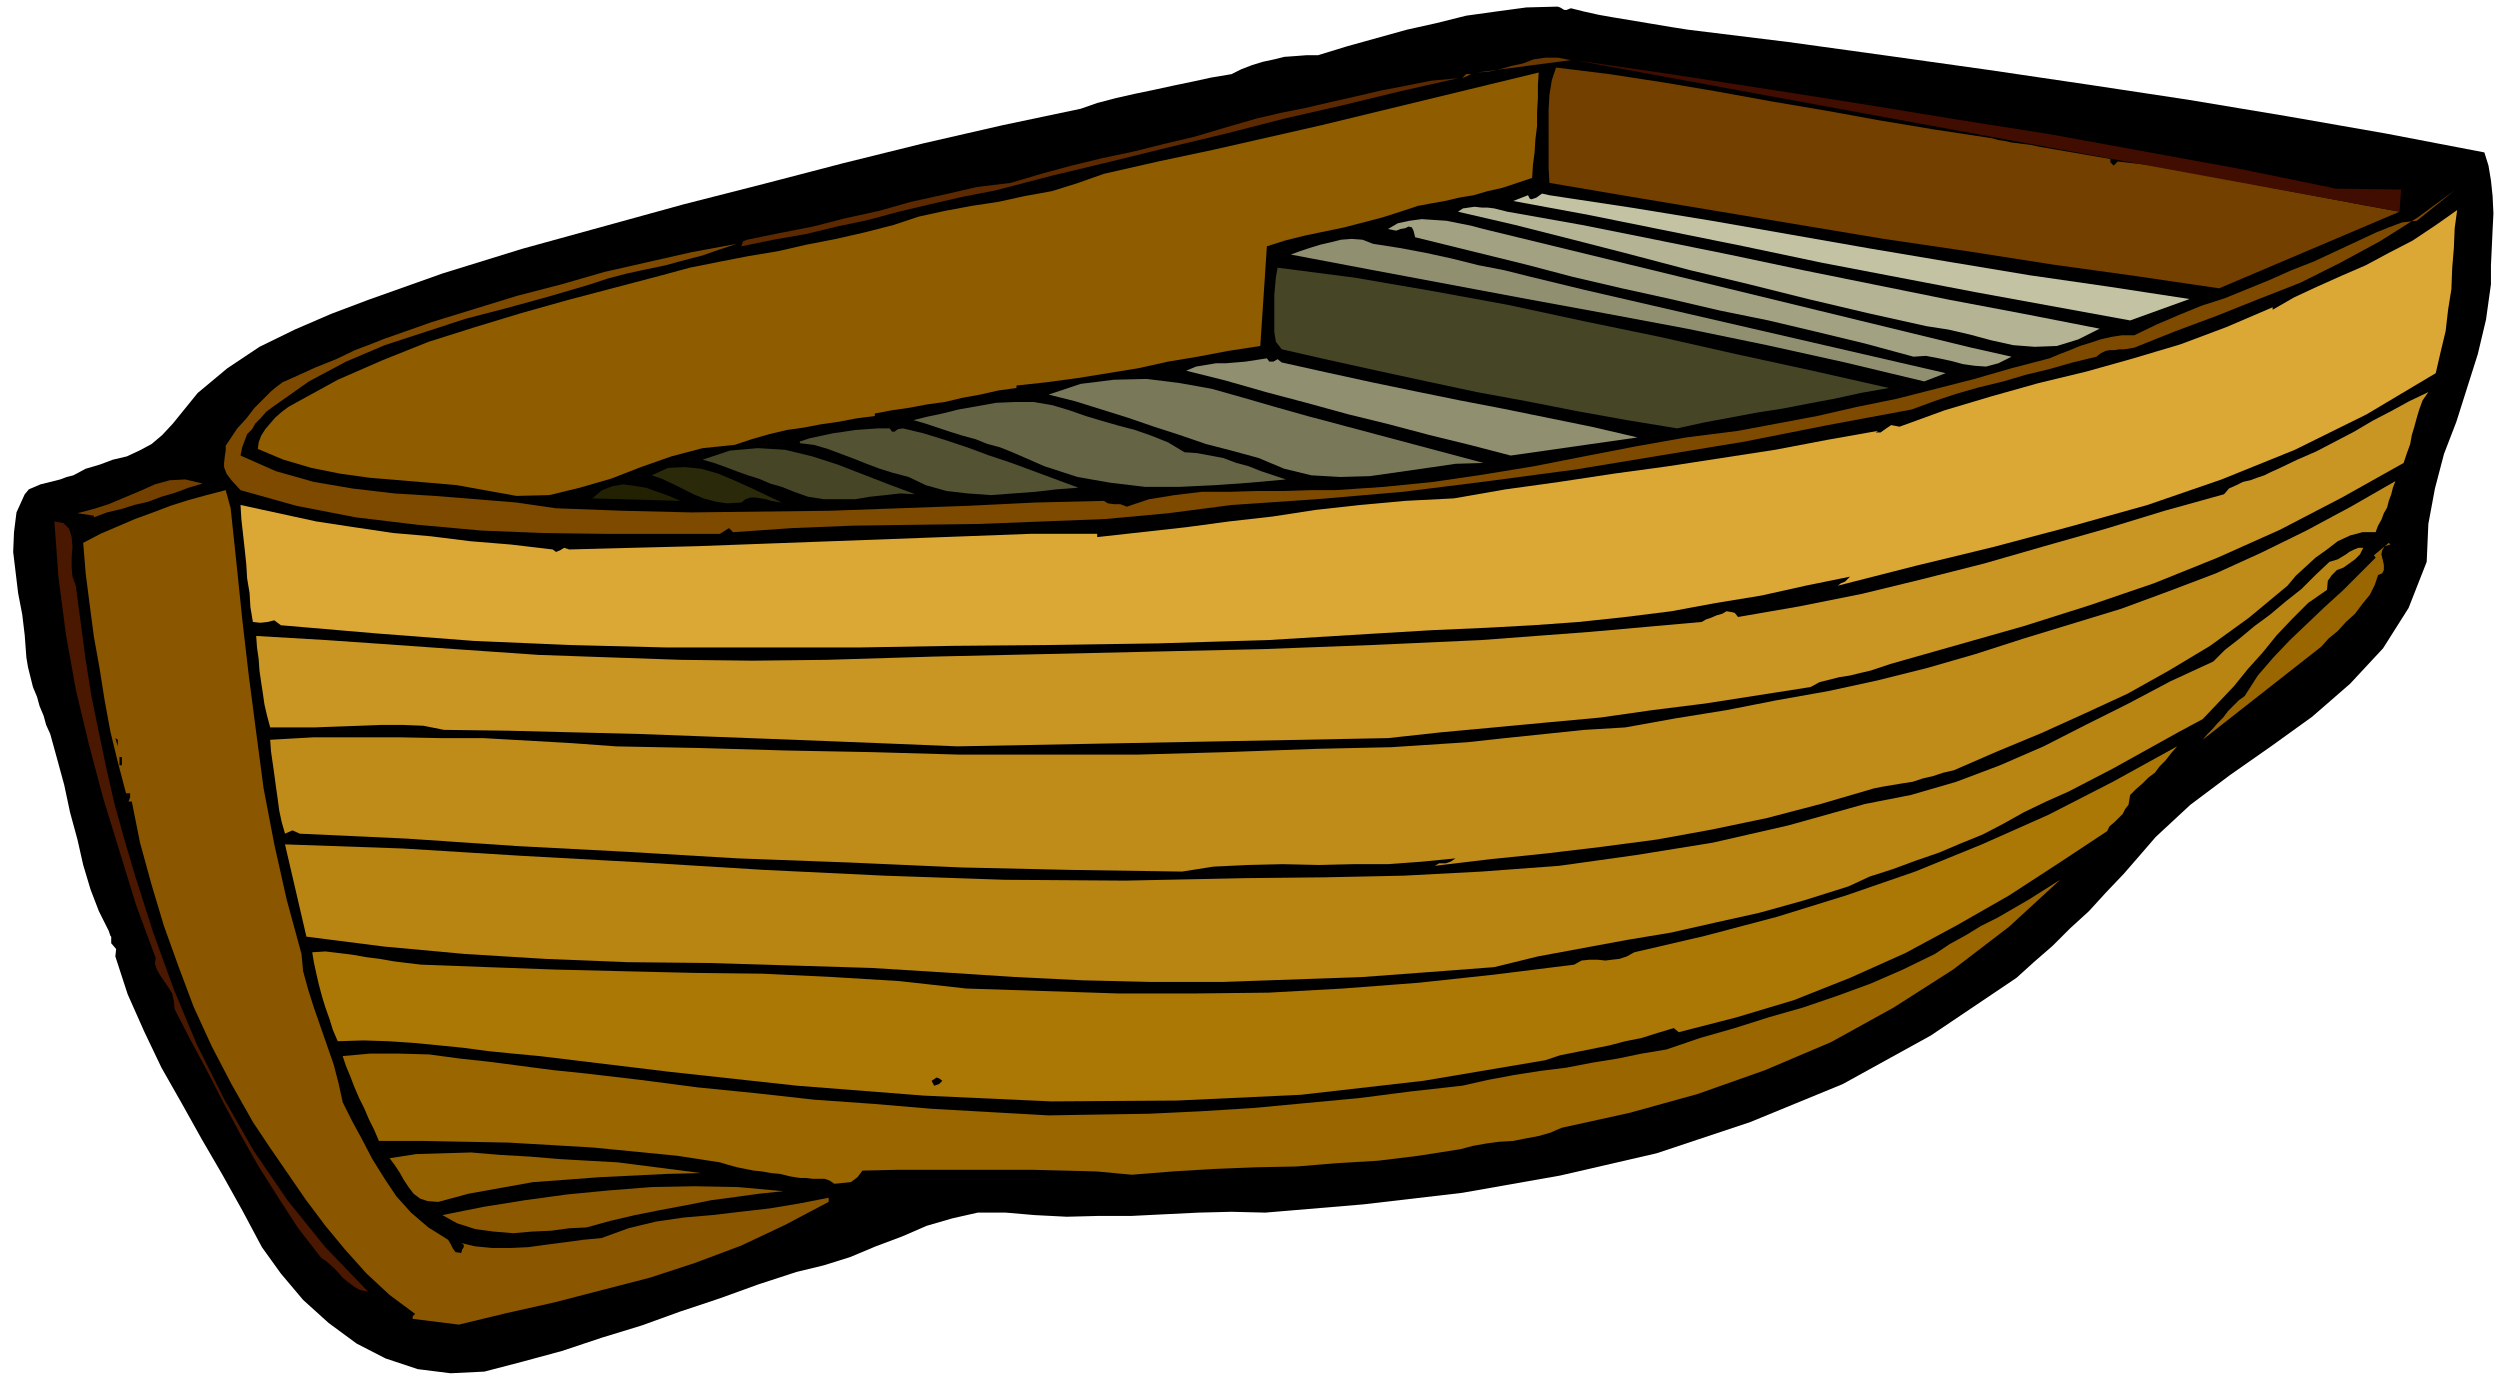 <svg xmlns="http://www.w3.org/2000/svg" fill-rule="evenodd" height="272.475" preserveAspectRatio="none" stroke-linecap="round" viewBox="0 0 3035 1686" width="490.455"><style>.brush1{fill:#000}.pen1{stroke:none}.brush3{fill:#7d4a00}.brush4{fill:#734000}.brush11{fill:#909070}.brush12{fill:#464626}.brush22{fill:#960}</style><path class="pen1 brush1" d="m1907 10 16 4 18 4 17 3 18 3 18 3 18 3 18 3 19 3 122 15 123 17 121 17 122 18 119 18 120 20 120 21 120 23 5 16 3 18 2 19 1 21-1 20-1 22-1 21v23l-6 43-10 42-13 41-13 41-15 39-11 42-8 43-2 46-22 56-31 49-40 43-46 40-50 36-50 35-48 36-42 39-19 22-20 23-21 22-21 23-23 21-21 21-23 20-21 19-104 70-107 59-112 46-114 38-117 27-119 21-120 14-119 10-41-1-40 1-41 2-40 2h-40l-39 1-39-2-35-3h-34l-31 7-31 9-30 13-32 12-31 13-32 10-33 8-46 15-47 17-48 16-47 17-49 15-48 16-48 13-46 12-41 2-40-5-39-13-35-18-34-25-31-28-27-32-23-32-24-45-24-43-25-43-24-43-25-44-21-44-20-45-15-46 1-9-6-7v-8l-1-1-2-6-12-24-10-26-9-30-7-31-9-33-7-33-9-33-8-29-5-11-3-11-5-12-3-11-5-12-3-12-3-12-2-12-2-27-3-25-5-26-3-25-3-25 1-24 3-24 10-22 5-6 7-3 7-3 8-2 8-2 8-2 8-3 8-2 15-8 17-5 16-6 17-4 15-7 15-8 13-11 13-14 30-37 36-30 39-26 43-21 44-19 45-17 45-16 45-16 97-30 98-27 98-27 98-25 96-25 97-24 96-22 95-20 20-7 23-6 22-5 24-5 23-5 24-5 23-5 24-4 12-6 13-5 13-4 14-3 12-3 14-1 13-1h14l36-11 36-10 36-10 36-8 36-9 36-5 37-5 38-1 3 1 5 3h3l5-2z"/><path class="pen1" style="fill:#6b3800" d="m1793 88 14-1 14-3 14-4 14-3 13-5 14-2h15l16 3-114 15z"/><path class="pen1 brush3" d="m2934 268-18 2-16 6-15 6-15 7-15 7-15 7-15 7-15 7-28 11-27 12-27 11-27 11-28 9-27 11-28 12-27 13h-15l-13 2-13 3-12 4-13 4-12 5-13 5-12 5-46 12-45 13-47 12-47 12-49 10-48 11-48 9-48 9-63 8-62 11-62 12-61 12-61 10-61 9-60 6-59 4h-30l-32 1h-33l-33 1h-34l-33 4-31 5-27 9-8-3h-8l-7-1-5-3-83 2-82 4-84 3-84 3-84 1-84 1-83-2-81-3-48-7-49-4-50-4-49-3-51-6-47-8-46-13-43-19 2-10 3-8 3-8 6-6 4-7 7-7 6-7 8-6 44-31 45-24 47-20 49-16 49-16 50-13 51-14 51-15 21-7 23-6 23-5 24-5 22-6 23-6 20-7 21-7-54 10-53 12-53 12-52 15-54 14-52 16-52 16-51 18-6 2-15 6-21 8-23 11-25 10-22 10-18 8-8 6-6 5-9 9-11 11-10 13-11 12-8 12-6 9v6l-1 6-1 9v5l3 8 6 8 11 12 68 19 72 14 75 9 77 7 75 3 75 1h140l11-7 5 5 72-5 75-3 75-1 77-1 76-3 77-3 76-7 77-10 103-7 105-9 104-13 105-14 103-17 103-17 101-20 102-19 27-10 27-9 28-8 29-7 27-8 29-7 28-8 29-7 5-4 6-3 5-1h6l6-1h6l6-1 6-1 50-20 51-19 50-20 51-20 48-24 48-26 46-29 45-33-46 37z"/><path class="pen1 brush4" d="m2413 167 6 1 7 2 7 1 9 2 8 1 8 1 8 1 9 2 87 15v4l4 4 5-5 43 5 43 7 42 8 43 9 42 8 43 8 42 8 44 8-219 93-102-15-101-14-102-16-102-15-102-17-102-17-102-17-100-17-1-18v-71l1-18 3-18 5-15 65 8 65 10 65 11 66 12 65 11 66 12 66 11 66 10z"/><path class="pen1" style="fill:#8f5c00" d="m1868 88-1 15v16l-1 17v17l-2 16-1 16-2 15-1 16-18 6-18 6-18 4-17 5-18 3-17 4-17 3-16 3-21 7-22 7-23 6-23 6-24 5-24 5-24 6-22 7-8 121-39 6-37 7-36 6-36 8-37 6-37 6-37 5-37 4v3l-22 3-22 5-22 4-21 5-22 3-21 4-21 3-21 4v3l-23 3-21 4-21 3-21 4-21 3-21 5-21 6-21 7-39 4-38 10-37 13-36 14-38 11-37 9-40 1-39-7-33-6-34-3-36-3-36-3-36-5-35-7-34-10-31-13 1-8 3-8 5-8 6-7 6-7 8-7 8-6 9-5 51-28 55-24 55-22 57-18 56-17 57-16 57-15 57-15 33-9 35-7 36-7 36-6 35-8 36-7 35-8 35-9 30-10 32-7 32-6 33-5 32-7 33-6 32-10 31-11 66-15 66-14 66-15 66-15 66-16 66-16 66-16 66-16z"/><path class="pen1 brush3" d="m1775 95 5-5h6l-11 5z"/><path class="pen1" style="fill:#5c2900" d="m1770 95-71 16-70 17-70 16-70 18-71 17-69 17-71 17-69 18-41 8-39 9-38 9-37 10-38 8-37 9-40 7-39 8 2-6 5-2 39-8 41-8 39-10 41-9 39-11 41-9 39-9 41-5 37-11 37-10 37-9 38-8 36-9 38-9 37-11 38-11 30-7 30-6 30-7 31-7 30-7 31-6 30-6 33-3z"/><path class="pen1" style="fill:#c3c3a3" d="m1881 237 99 15 98 16 97 17 97 17 95 16 96 16 97 14 98 15-72 26-93-17-93-17-94-18-94-18-95-20-94-19-94-19-92-17 18-7 2 4 2 1 3-1 3-1 7-5 9 2z"/><path class="pen1" style="fill:#b4b494" d="m2549 399-26 13-26 8-27 1-26-2-27-6-26-7-26-6-26-4-72-16-72-17-72-18-71-17-72-19-70-18-71-18-69-16 6-4 7-1 7-1 9 1h7l8 1 8 2 8 2 90 16 90 18 89 18 90 19 89 18 89 18 90 17 92 18z"/><path class="pen1" style="fill:#dba836" d="m2957 453-84 50-87 43-89 36-90 31-93 26-94 25-95 23-94 24 4-3 5-2 3-3 3-3-54 11-54 12-55 9-54 10-56 7-56 6-56 4-55 3-68 3-67 4-66 4-66 4-67 2-66 2-67 1-66 1-116 1-116 2H810l-118-3-117-5-117-9-117-10-8-6-8 2-9 1-9-1-3-18-1-17-3-18-1-17-2-19-2-18-2-18-1-17 46 10 46 10 46 7 47 7 46 4 48 6 49 4 51 6 4 3 5-2 5-3 6 2 77-2 79-2 81-3 82-3 81-3 81-3 80-3h80v4l54-6 54-6 52-7 53-6 52-8 54-6 55-5 59-3 63-11 65-9 66-10 66-9 65-10 65-10 63-12 62-11-3 2h6l7-5 6-4 10 2 55-20 57-17 57-16 58-14 57-16 57-17 56-21 56-24v3l26-15 28-13 29-13 30-13 28-15 29-15 27-18 27-19-3 22-1 24-2 24-1 26-4 25-3 26-6 25-6 26z"/><path class="pen1" style="fill:#a2a282" d="m2393 422 49 11-16 8-15 4-14-1-14-2-15-4-14-3-16-3-15 1-59-16-58-14-59-14-59-12-60-14-59-13-60-14-57-15-134-33-2-8-2-4-4-1-4 2-6 1-5 2-5-1-5-1 12-7 14-3 15-2 15 1 15 1 15 3 15 3 15 4 592 144z"/><path class="pen1 brush11" d="m2362 453-26 10-96-23-95-21-97-20-96-18-98-18-96-18-96-18-95-18 11-4 12-4 13-4 13-3 12-3 13-1 13 1 13 5 32 5 32 6 32 7 32 8 31 6 32 8 33 8 33 8 438 101z"/><path class="pen1 brush12" d="m2293 471-34 6-32 7-32 6-31 6-32 5-32 6-32 6-32 7-61-10-61-11-61-12-60-11-61-13-60-13-59-13-57-13-7-9-2-12v-45l1-11 1-11 2-11 93 12 93 16 93 17 93 20 92 19 93 21 92 20 93 21z"/><path class="pen1 brush11" d="m1988 531-154 22-50-13-49-12-49-13-49-12-51-14-49-13-49-14-48-12 12-5 12-2 12-2h12l12-1 12-1 13-2 13-2 3 4h5l5-3 5 4 54 12 55 12 53 11 54 11 52 10 54 11 54 11 56 13z"/><path class="pen1" style="fill:#797959" d="m1801 562-34 1-34 5-35 5-35 5-36 1-35-2-33-8-31-13-33-9-31-8-32-11-31-10-32-11-32-10-32-10-32-8 39-13 40-5 40-1 40 5 39 7 39 11 38 11 39 11 214 57z"/><path class="pen1" style="fill:#c99624" d="m2948 476-7 10-4 11-3 10-3 11-3 10-2 11-4 11-4 12-75 42-75 39-76 34-77 31-79 27-79 25-81 23-81 23-12 4-12 4-13 3-12 3-13 2-12 3-12 3-11 6-64 10-64 10-64 8-63 9-65 6-64 6-65 6-64 7-523 10-73-3-75-3-78-3-79-3-81-3-80-2-80-2-77-1-25-5-25-1h-26l-26 1-28 1-27 1h-54l-4-15-3-13-2-14-2-13-2-14-1-14-2-14-1-14 85 5 86 6 85 6 87 6 86 3 87 3 87 1 89-1 132-4 133-3 132-3 133-3 132-5 133-6 133-10 135-12 5-3 6-2 7-3 7-2 5-3 6 1 4 1 4 5 75-13 75-15 74-18 75-19 73-21 74-21 72-22 72-20 6-7 9-4 8-4 9-2 8-3 9-3 8-4 9-4 23-11 23-10 23-12 23-12 22-13 23-12 22-12 23-11z"/><path class="pen1" style="fill:#656545" d="m1438 549 15 1 16 3 16 3 16 6 15 4 15 6 15 5 15 5-44 4-43 3-42 2h-42l-42-5-40-7-40-13-39-17-15-6-15-4-15-6-15-4-16-5-15-5-15-5-14-4 16-4 19-4 20-5 23-4 22-4 23-1h23l23 4 20 6 20 7 20 6 21 6 19 5 20 7 20 8 20 12z"/><path class="pen1" style="fill:#535333" d="m1096 520 25 6 26 8 27 9 27 10 27 9 27 10 27 10 27 10-26 2-26 3-27 2-27 2-28-2-26-3-25-7-21-10-19-5-16-5-16-6-15-6-16-6-16-6-17-5-17-2v-2l12-4 14-3 14-3 14-2 13-2 14-1 14-1h14l3 4h3l4-3 6-1z"/><path class="pen1 brush12" d="m1111 600-18-1-18 2-19 2-18 3h-38l-19-3-17-6-15-6-14-4-14-6-13-4-14-5-13-5-14-5-14-4 33-11 34-3 33 2 33 8 31 10 31 12 31 12 32 12z"/><path class="pen1" style="fill:#2a2a0a" d="m949 610-7-1-6-1-6-2-6-1-7-1h-6l-6 2-5 4-17 1-14-2-15-4-12-5-14-7-12-6-13-6-12-4 20-9 20-1 20 2 21 6 19 8 20 9 19 9 19 9z"/><path class="pen1 brush4" d="m246 587-17 5-16 6-17 5-16 6-17 4-16 5-17 4-16 6v-2l-20-3 19-5 19-6 19-8 19-8 18-8 18-5 19-1 21 5z"/><path class="pen1" style="fill:#bf8c1a" d="M2884 646h-16l-15 4-15 7-13 10-14 10-12 11-12 11-10 12-47 39-47 34-50 30-50 28-52 24-53 24-53 22-53 23-13 3-12 4-13 3-12 4-13 2-12 2-12 2-10 2-65 19-65 17-67 14-66 12-68 9-67 8-68 7-67 8 5-3h8l6-2 6-4-41 4-41 3h-42l-42 1-44-1-42 1-42 2-38 6-134-2-134-3-136-6-135-5-135-8-134-7-133-9-130-6-9-4-9 4-4-14-3-14-2-15-2-14-2-15-2-14-2-14-1-14 53-3h103l52 1h51l53 3 53 3 55 4 102 2 104 3 105 2 106 3h215l108-3 110-4 45-1 46-1 46-3 46-3 46-5 48-5 48-5 50-3 61-11 62-10 61-12 62-11 60-13 60-15 59-17 59-19 59-18 59-18 57-21 58-22 55-25 55-27 54-29 54-31-3 8-2 8-3 8-2 8-4 7-3 8-4 7-3 8z"/><path class="pen1" style="fill:#222203" d="m826 608-107-3 12-10 13-5 13-2 14 2 13 2 14 5 14 5 14 6z"/><path class="pen1" style="fill:#8a5700" d="m280 617 7 66 7 68 8 69 9 69 9 68 13 68 15 67 18 66 2 21 6 22 7 22 8 23 8 23 8 23 6 23 5 23 11 22 13 24 12 23 15 24 14 21 18 20 21 18 24 15 3 5 3 6 3 4 7 1 1-4 2-3v-3l-3-2 17 4 21 2h21l22-1 22-3 23-3 22-3 22-2 33-12 33-8 34-5 35-3 34-4 35-4 36-6 36-7v5l-53 28-53 25-56 21-55 18-58 15-58 15-58 13-58 14-56-7v-3l3-3-31-23-28-26-26-29-24-29-24-32-22-32-22-32-20-30-26-46-24-46-22-48-18-48-18-50-15-50-14-51-10-50h-4l2-5v-5h-5l-10-38-9-37-7-38-6-38-7-39-5-38-5-39-3-37 21-11 21-9 21-9 22-8 21-8 22-7 22-6 23-6 6 22z"/><path class="pen1" style="fill:#4a1700" d="m92 711 6 45 6 45 7 44 9 44 9 43 10 44 12 43 13 44 22 69 25 69 28 67 33 66 36 63 41 60 46 57 52 54-10-2-7-4-8-6-6-5-7-8-6-6-7-6-6-4-28-36-24-37-24-38-21-37-21-39-20-39-21-39-19-37-1-10-2-9-5-8-4-6-5-7-4-7-3-8 1-7-24-65-20-65-20-65-17-64-16-67-12-67-9-69-5-68 11 2 7 7 3 10 1 12-1 12v13l1 11 4 11z"/><path class="pen1 brush22" d="m2902 661-7 2-3 5-1 5 2 8 1 5v6l-2 4-5 2-4 12-6 12-9 11-9 12-11 10-10 11-11 9-9 10-144 113 6-7 6-6 6-7 7-7 6-8 6-6 7-7 7-5 16-25 19-22 20-21 21-20 21-20 22-20 20-20 20-20-2-3 18-15 2 2z"/><path class="pen1" style="fill:#b88512" d="m2825 716-23 16-19 19-19 20-17 21-18 20-17 21-19 20-19 20-28 15-27 15-27 15-27 15-27 14-27 14-27 12-27 13-25 14-25 13-27 11-26 11-29 10-27 10-28 9-26 12-54 17-54 15-54 12-53 12-54 9-54 10-54 10-53 13-79 6-81 6-85 3-85 3h-86l-84-2-82-4-77-5-97-6-98-3-99-3-99-1-100-4-98-6-98-9-94-12-26-112 143 5 146 9 146 8 147 9 146 7 146 5 146 1 146-3 96-1 96-2 95-5 94-7 93-13 93-15 92-21 93-26 56-11 55-16 53-20 53-23 51-26 52-26 51-27 52-24 14-14 18-14 18-15 19-14 19-16 19-15 17-17 17-16 10-3 10-6 4-3 6-3 5-2h6l-4 8-6 6-7 5-7 5-8 3-6 6-5 7-1 11z"/><path class="pen1 brush1" d="m143 906-3-10 3 2v8z"/><path class="pen1" style="fill:#ab7805" d="m2586 965-1 6-1 6-4 5-3 6-5 5-5 5-6 5-3 6-59 39-60 39-63 36-63 34-67 30-68 27-70 21-70 18-6-5-20 6-19 6-20 4-19 5-20 4-20 4-20 4-18 6-148 25-149 17-151 7-152 1-154-7-154-12-156-17-157-19-32-3-30-3-30-4-30-3-31-3-30-2-31-1-31 1-6-14-4-13-5-14-4-13-4-15-3-13-3-14-2-12 16-1 17 2 16 2 17 3 16 2 17 3 16 2 17 2 80 3 83 3 83 2 85 2 84 1 84 4 82 5 81 9 93 3 92 3h91l91-1 90-5 92-7 93-10 96-12 9-5 10-1h9l10 1 8-1 9-1 9-3 9-5 86-20 87-23 84-26 84-29 81-33 81-36 78-40 78-43-7 8-7 9-7 7-6 8-8 6-7 7-8 7-7 7z"/><path class="pen1 brush1" d="M145 919h3v10h-3v-10z"/><path class="pen1 brush22" d="m1896 1369-14 6-14 4-16 3-15 3-17 1-15 2-17 3-15 4-51 8-49 6-50 3-49 4-50 1-50 2-50 3-50 4-43-4-39-1-40-1h-161l-44 1-6 8-8 6-10 1-10 1-6-4-6-2h-14l-8-1h-7l-7-1-6-1-12-3-11-1-11-2-10-1-10-2-10-2-11-3-10-3-52-8-51-5-51-5-51-3-52-3-52-1-53-1h-52l-6-14-6-12-6-14-6-12-6-14-5-13-5-12-4-12 33-3h36l36 1 37 5 37 4 38 5 38 5 39 4 68 8 69 9 70 7 72 8 71 5 71 6 71 4 71 4 59-1 63-1 63-3 64-4 64-6 64-6 62-8 63-7 31-7 32-6 32-5 32-4 31-6 31-5 29-6 30-5 41-14 42-12 41-13 42-12 41-14 41-15 39-17 39-19 18-12 20-11 18-11 20-10 19-11 19-11 19-12 19-12-62 57-68 52-72 46-76 42-80 34-82 29-83 23-82 18z"/><path class="pen1 brush1" d="m1144 1312-4 4-6 2-3-6 6-4 3 1 4 3z"/><path class="pen1" style="fill:#946100" d="m851 1424-41 1-41 2-41 2-40 3-41 3-39 7-39 7-37 10-13-1-9-3-8-6-6-8-6-9-5-9-6-9-6-8 32-5 33-1 34-1 36 3 35 2 36 3 35 2 36 2 101 13z"/><path class="pen1" style="fill:#8c5900" d="m951 1446-29 3-29 4-30 4-30 6-32 6-30 6-30 7-29 8-21 1-22 3-23 1-23 2-24-2-22-3-22-7-18-10 50-10 50-8 51-7 52-5 51-4 52-1 53 1 55 5z"/><path class="pen1" style="fill:#400d00" d="m2913 257 2-27-79-1-117-24-115-21-115-21-114-18-116-19-115-18-116-18-117-17 1002 184z"/></svg>
